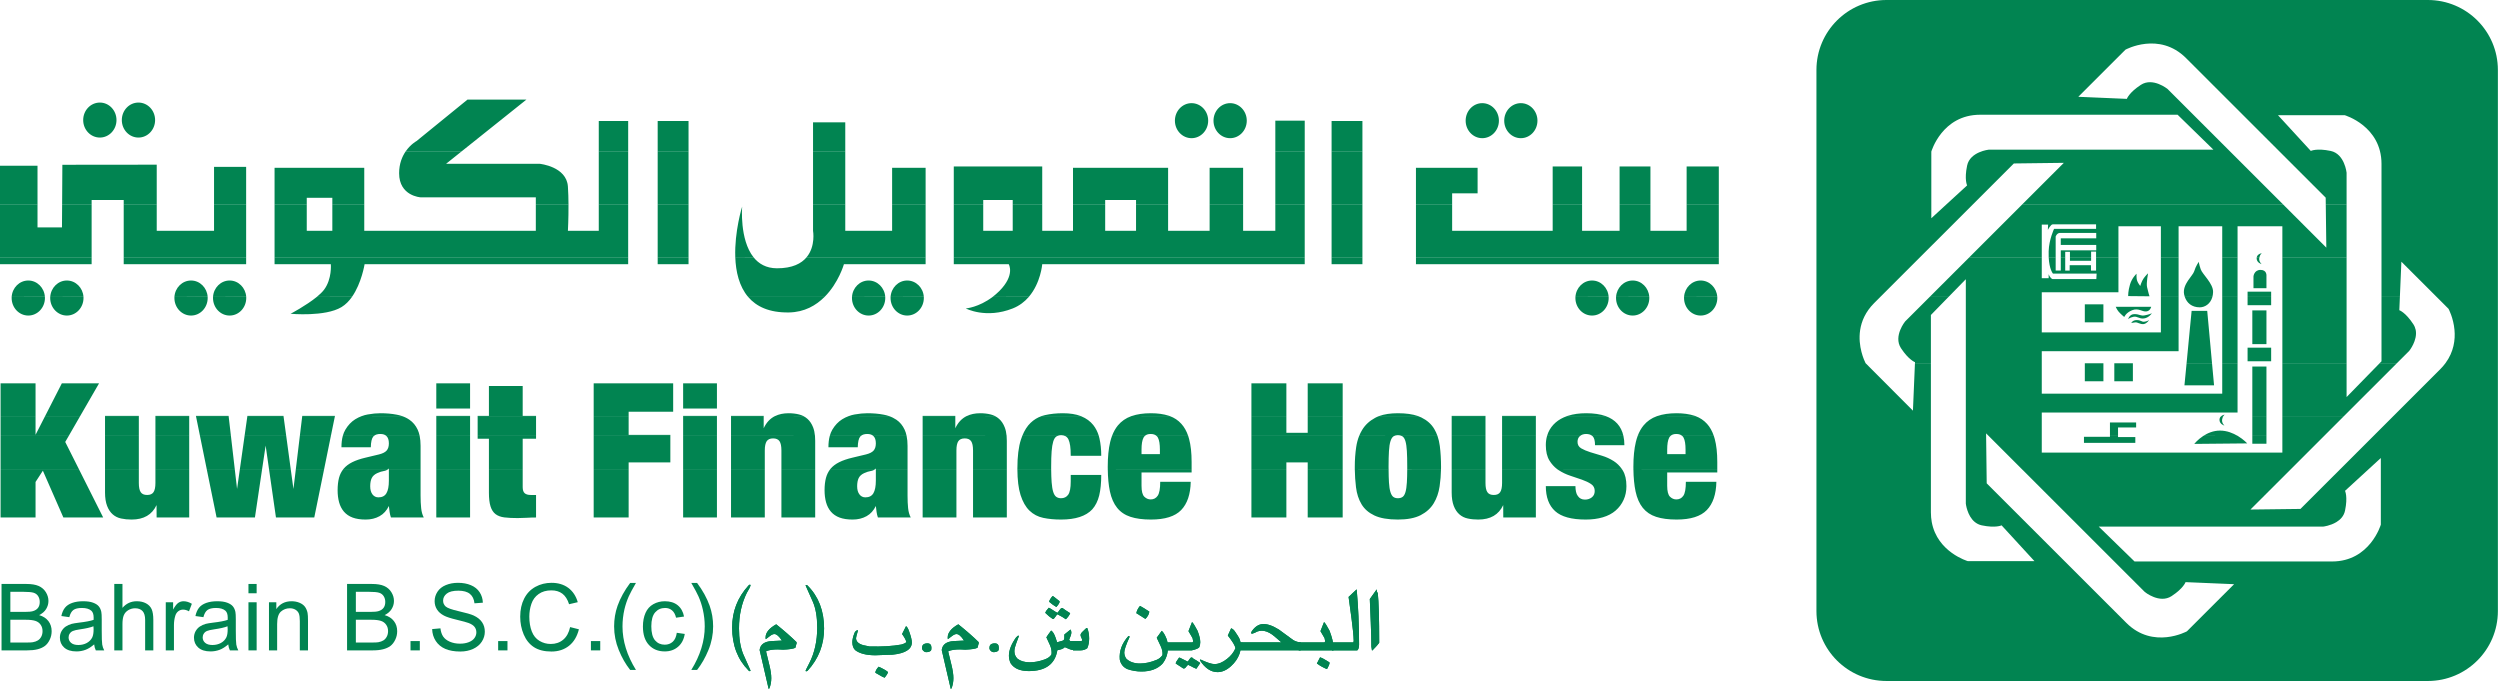 <svg width="195" height="54" viewBox="0 0 195 54" fill="none" xmlns="http://www.w3.org/2000/svg">
<path d="M178.024 28.324H183.034V30.971L185.618 28.324H186.963L182.832 32.452H178.024V28.324Z" fill="#018451"/>
<path d="M178.024 28.324H183.034V20.06H178.024V28.324ZM189.373 0H147.144C144.127 0 141.682 2.443 141.682 5.458V47.661C141.682 50.674 144.127 53.117 147.144 53.117H189.373C192.39 53.117 194.835 50.674 194.835 47.661V5.458C194.835 2.443 192.39 0 189.373 0ZM150.643 11.825C150.643 11.825 151.48 8.95 154.448 8.95H169.853L172.644 11.672H155.135C155.135 11.672 153.663 11.825 153.435 12.915C153.205 14.005 153.435 14.461 153.435 14.461L151.836 15.927L150.643 17.023V11.825ZM170.58 49.243C170.58 49.243 167.954 50.682 165.856 48.585L154.963 37.7L154.949 36.588L154.915 33.802L157.701 36.588L161.838 40.721L165.971 44.853L167.297 46.176C167.297 46.176 168.444 47.108 169.379 46.499C170.312 45.89 170.473 45.406 170.473 45.406L174.259 45.567L170.58 49.243ZM185.705 40.92C185.705 40.92 184.865 43.795 181.899 43.795H166.494L163.701 41.074H181.212C181.212 41.074 181.762 41.013 182.242 40.721C182.547 40.537 182.824 40.254 182.912 39.831C183.141 38.741 182.912 38.285 182.912 38.285L184.762 36.588L185.705 35.723V40.92ZM190.748 28.324C190.627 28.487 190.49 28.651 190.328 28.81L179.436 39.696L175.535 39.744L178.695 36.588L182.832 32.452H178.024V35.301H159.258V32.176H174.529V28.324H173.334V30.705H159.258V27.394H169.93V25.741H168.549V25.925H159.258V22.798H165.238V20.06H163.494V21.109H163.096V20.687H161.434V21.109H161.087V20.06H160.74V21.099H160.342V20.06H159.797C159.843 21.022 160.132 21.343 160.132 21.343H163.536L163.514 21.765H160.089C160.089 21.765 159.922 21.722 159.795 21.385V21.7H159.258V20.06H153.617L150.515 23.159H151.985L153.334 21.779V39.278C153.334 39.278 153.433 40.224 154.034 40.716C154.184 40.836 154.362 40.932 154.576 40.977C155.668 41.205 156.124 40.977 156.124 40.977L158.686 43.767H153.485C153.485 43.767 151.109 43.073 150.677 40.721C150.634 40.484 150.61 40.232 150.61 39.964V28.324H149.366L149.209 32.032L145.514 28.326C145.417 28.132 144.896 27.029 145.092 25.741C145.197 25.055 145.506 24.317 146.189 23.635L157.081 12.75L160.98 12.701L157.751 15.927H178.063L169.07 6.941C169.07 6.941 167.923 6.009 166.988 6.618C166.056 7.227 165.894 7.712 165.894 7.712L162.108 7.55L165.787 3.874C165.787 3.874 168.414 2.435 170.512 4.532L181.404 15.417L181.41 15.927H183.034V13.472C183.034 13.472 182.882 12.001 181.792 11.773C180.7 11.543 180.243 11.773 180.243 11.773L177.681 8.983H182.882C182.882 8.983 185.757 9.822 185.757 12.786V23.159H187.191L187.308 20.413L190.986 24.089C190.986 24.089 191.366 24.781 191.451 25.741C191.519 26.504 191.4 27.438 190.748 28.324Z" fill="#018451"/>
<path d="M6.152 36.589L8.048 40.364H4.943L3.344 36.714L2.773 37.593V40.364H0.045V36.589H6.152ZM10.829 36.589V37.67C10.829 38.003 10.877 38.243 10.976 38.388C11.073 38.536 11.24 38.608 11.477 38.608C11.711 38.608 11.876 38.536 11.975 38.388C12.072 38.243 12.123 38.003 12.123 37.67V36.589H14.758V40.364H12.216L12.21 39.397C11.858 40.15 11.216 40.525 10.265 40.525C9.97 40.525 9.7 40.499 9.449 40.444C9.199 40.392 8.981 40.285 8.795 40.123C8.61 39.962 8.462 39.742 8.355 39.464C8.246 39.185 8.192 38.836 8.192 38.416V36.589H10.829ZM18.311 36.589L18.491 38.138L18.711 36.589H20.445L19.884 40.364H16.894L16.124 36.589H18.311ZM22.676 36.589L22.888 38.138L23.076 36.589H25.283L24.513 40.364H21.525L20.982 36.589H22.676ZM30.28 36.589C30.187 36.667 30.082 36.718 29.947 36.738C29.787 36.762 29.609 36.819 29.416 36.907C29.212 37.004 29.07 37.133 28.994 37.295C28.915 37.454 28.876 37.668 28.876 37.93C28.876 38.195 28.935 38.404 29.05 38.56C29.167 38.715 29.323 38.794 29.517 38.794C29.807 38.794 30.017 38.687 30.142 38.471C30.27 38.257 30.332 37.93 30.332 37.49V36.589H32.805V38.651C32.805 39.022 32.82 39.349 32.85 39.631C32.878 39.916 32.947 40.16 33.054 40.364H30.494C30.445 40.228 30.411 40.085 30.391 39.938L30.332 39.468C30.157 39.821 29.926 40.085 29.609 40.261C29.292 40.438 28.931 40.525 28.523 40.525C28.123 40.525 27.786 40.474 27.508 40.372C27.231 40.269 27.005 40.115 26.829 39.912C26.655 39.706 26.528 39.462 26.45 39.179C26.373 38.897 26.334 38.584 26.334 38.241C26.334 37.872 26.371 37.549 26.442 37.276C26.512 37.012 26.627 36.782 26.785 36.587L30.28 36.589ZM36.666 36.589V40.364H34.031V36.589H36.666ZM40.77 36.589V37.995C40.77 38.219 40.821 38.378 40.924 38.469C41.027 38.562 41.186 38.608 41.4 38.608H41.812V40.364C41.568 40.364 41.324 40.372 41.079 40.388C40.835 40.402 40.601 40.41 40.375 40.41C39.975 40.41 39.634 40.394 39.351 40.359C39.068 40.325 38.836 40.24 38.654 40.103C38.475 39.966 38.344 39.764 38.261 39.496C38.176 39.228 38.136 38.874 38.136 38.435V36.589H40.77ZM49.034 36.589V40.364H46.307V36.589H49.034ZM55.921 36.589V40.364H53.284V36.589H55.921ZM59.654 36.589V40.364H57.02V36.589H59.654ZM63.585 36.589V40.364H60.95V36.589H63.585ZM68.263 36.589C68.171 36.667 68.064 36.718 67.93 36.738C67.769 36.762 67.591 36.819 67.397 36.907C67.193 37.004 67.052 37.133 66.975 37.295C66.898 37.454 66.858 37.668 66.858 37.93C66.858 38.195 66.917 38.404 67.034 38.56C67.149 38.715 67.306 38.794 67.5 38.794C67.791 38.794 67.999 38.687 68.126 38.471C68.251 38.257 68.316 37.93 68.316 37.49V36.589H70.789V38.651C70.789 39.022 70.803 39.349 70.832 39.631C70.862 39.916 70.93 40.16 71.037 40.364H68.477C68.429 40.228 68.393 40.085 68.374 39.938L68.316 39.468C68.14 39.821 67.91 40.085 67.593 40.261C67.276 40.438 66.915 40.525 66.505 40.525C66.107 40.525 65.768 40.474 65.491 40.372C65.215 40.269 64.987 40.115 64.813 39.912C64.637 39.706 64.512 39.462 64.433 39.179C64.355 38.897 64.316 38.584 64.316 38.241C64.316 37.872 64.353 37.549 64.425 37.276C64.496 37.012 64.611 36.782 64.766 36.587L68.263 36.589ZM74.601 36.589V40.364H71.966V36.589H74.601ZM78.532 36.589V40.364H75.897V36.589H78.532ZM81.991 36.589C81.995 36.994 82.007 37.337 82.027 37.614C82.051 37.93 82.092 38.182 82.15 38.366C82.209 38.552 82.287 38.681 82.39 38.754C82.491 38.826 82.617 38.862 82.76 38.862C83.002 38.862 83.19 38.77 83.321 38.584C83.45 38.398 83.517 38.057 83.517 37.559V37.047H85.897C85.897 37.672 85.845 38.205 85.738 38.645C85.629 39.084 85.449 39.447 85.195 39.732C84.698 40.261 83.888 40.525 82.766 40.525C82.257 40.525 81.795 40.483 81.375 40.394C80.957 40.307 80.597 40.117 80.299 39.829C80.002 39.542 79.772 39.137 79.604 38.614C79.441 38.102 79.36 37.426 79.356 36.589H81.991ZM92.946 36.589V36.853H89.039V37.89C89.039 38.318 89.112 38.602 89.257 38.743C89.402 38.885 89.568 38.955 89.754 38.955C89.986 38.955 90.168 38.86 90.299 38.669C90.43 38.479 90.497 38.116 90.497 37.579H92.877C92.857 38.556 92.609 39.29 92.13 39.785C91.652 40.279 90.866 40.525 89.772 40.525C89.138 40.525 88.605 40.454 88.177 40.313C87.747 40.172 87.4 39.938 87.137 39.611C86.873 39.284 86.685 38.856 86.572 38.328C86.469 37.843 86.414 37.26 86.406 36.584L92.946 36.589ZM100.337 36.589V40.364H97.61V36.589H100.337ZM104.729 36.589V40.364H102.001V36.589H104.729ZM108.31 36.589C108.313 37.006 108.321 37.351 108.339 37.63C108.357 37.944 108.397 38.197 108.454 38.38C108.512 38.566 108.587 38.693 108.68 38.76C108.773 38.828 108.892 38.862 109.037 38.862C109.183 38.862 109.304 38.828 109.401 38.76C109.498 38.693 109.572 38.566 109.627 38.38C109.681 38.197 109.716 37.944 109.736 37.63C109.754 37.351 109.762 37.006 109.764 36.59L112.399 36.589C112.391 37.042 112.355 37.492 112.29 37.932C112.217 38.431 112.064 38.873 111.83 39.258C111.595 39.645 111.258 39.952 110.814 40.182C110.37 40.41 109.778 40.525 109.037 40.525C108.266 40.525 107.658 40.42 107.21 40.21C106.762 40 106.425 39.708 106.201 39.333C105.974 38.955 105.831 38.515 105.769 38.013C105.712 37.567 105.682 37.091 105.674 36.584L108.31 36.589ZM115.868 36.589V37.67C115.868 38.003 115.916 38.243 116.015 38.388C116.112 38.536 116.28 38.608 116.514 38.608C116.75 38.608 116.916 38.536 117.014 38.388C117.111 38.243 117.162 38.003 117.162 37.67V36.589H119.797V40.364H117.255L117.251 39.397C116.897 40.15 116.255 40.525 115.304 40.525C115.012 40.525 114.739 40.499 114.489 40.444C114.238 40.392 114.02 40.285 113.835 40.123C113.649 39.962 113.501 39.742 113.394 39.464C113.287 39.185 113.231 38.836 113.231 38.416V36.589H115.868ZM126.508 36.589C126.532 36.625 126.554 36.661 126.577 36.697C126.768 37.006 126.861 37.412 126.861 37.92C126.861 38.31 126.789 38.667 126.641 38.989C126.496 39.31 126.288 39.589 126.019 39.823C125.751 40.057 125.418 40.232 125.022 40.349C124.626 40.467 124.18 40.525 123.681 40.525C122.577 40.525 121.783 40.307 121.301 39.869C120.816 39.431 120.574 38.782 120.574 37.916H122.884C122.884 38.072 122.898 38.219 122.928 38.356C122.956 38.491 123.005 38.604 123.074 38.691C123.199 38.877 123.386 38.969 123.629 38.969C123.833 38.969 124.012 38.911 124.162 38.794C124.313 38.677 124.388 38.511 124.388 38.295C124.388 38.061 124.293 37.882 124.103 37.755C123.913 37.628 123.677 37.515 123.395 37.416L122.482 37.107C122.155 37 121.85 36.853 121.567 36.667C121.527 36.641 121.489 36.615 121.452 36.584L126.508 36.589ZM133.948 36.589V36.853H130.041V37.89C130.041 38.318 130.114 38.602 130.259 38.743C130.405 38.885 130.57 38.955 130.754 38.955C130.988 38.955 131.17 38.86 131.301 38.669C131.432 38.479 131.497 38.116 131.497 37.579H133.877C133.859 38.556 133.609 39.29 133.13 39.785C132.652 40.279 131.866 40.525 130.774 40.525C130.138 40.525 129.607 40.454 129.177 40.313C128.747 40.172 128.402 39.938 128.137 39.611C127.875 39.284 127.685 38.856 127.574 38.328C127.471 37.843 127.414 37.26 127.406 36.584L133.948 36.589Z" fill="#018451"/>
<path d="M5.359 34.004L5.088 34.472L6.152 36.588H0.045V34.004H5.359ZM10.829 34.004V36.588H8.192V34.004H10.829ZM14.758 34.004V36.588H12.123V34.004H14.758ZM18.012 34.004L18.311 36.588H16.124L15.599 34.004H18.012ZM22.325 34.004L22.676 36.588H20.982L20.72 34.754L20.445 36.588H18.711L19.076 34.004H22.325ZM25.808 34.004L25.283 36.588H23.076L23.387 34.004H25.808ZM29.163 34.004C29.145 34.022 29.127 34.04 29.111 34.058C28.996 34.199 28.931 34.476 28.923 34.889H26.633C26.633 34.556 26.668 34.262 26.736 34.008L29.163 34.004ZM32.735 34.004C32.781 34.233 32.805 34.492 32.805 34.782V36.588H30.332V36.54C30.316 36.558 30.298 36.574 30.28 36.588H26.785C26.789 36.578 26.795 36.572 26.801 36.566C26.966 36.366 27.189 36.195 27.471 36.053C27.754 35.912 28.103 35.791 28.523 35.694L29.559 35.446C29.84 35.377 30.039 35.277 30.157 35.145C30.274 35.012 30.332 34.825 30.332 34.581C30.332 34.318 30.267 34.127 30.138 34.005L32.735 34.004ZM36.666 34.004V36.588H34.031V34.004H36.666ZM41.812 34.004V34.219H40.77V36.588H38.136V34.219H37.257V34.004H41.812ZM52.287 34.004V36.068H49.034V36.588H46.307V34.004H52.287ZM55.921 34.004V36.588H53.284V34.004H55.921ZM63.569 34.004C63.579 34.124 63.585 34.252 63.585 34.387V36.588H60.95V35.133C60.95 34.8 60.9 34.562 60.803 34.415C60.704 34.27 60.537 34.195 60.302 34.195C60.068 34.195 59.901 34.27 59.802 34.415C59.705 34.562 59.654 34.8 59.654 35.133V36.588H57.02V34.004H63.569ZM67.147 34.004C67.127 34.022 67.111 34.04 67.094 34.058C66.977 34.199 66.915 34.476 66.905 34.889H64.617C64.617 34.556 64.651 34.262 64.72 34.008L67.147 34.004ZM70.716 34.004C70.765 34.233 70.789 34.492 70.789 34.782V36.588H68.316V36.54C68.298 36.558 68.281 36.574 68.263 36.588H64.766C64.772 36.578 64.776 36.572 64.783 36.566C64.948 36.366 65.172 36.195 65.455 36.053C65.738 35.912 66.087 35.791 66.505 35.694L67.543 35.446C67.823 35.377 68.023 35.277 68.14 35.145C68.257 35.012 68.316 34.825 68.316 34.581C68.316 34.318 68.251 34.127 68.12 34.005L70.716 34.004ZM78.516 34.004C78.526 34.124 78.532 34.252 78.532 34.387V36.588H75.897V35.133C75.897 34.8 75.847 34.562 75.75 34.415C75.651 34.27 75.483 34.195 75.249 34.195C75.015 34.195 74.847 34.27 74.748 34.415C74.651 34.562 74.601 34.8 74.601 35.133V36.588H71.966V34.004H78.516ZM82.471 34.004C82.443 34.018 82.417 34.034 82.39 34.052C82.287 34.124 82.209 34.256 82.15 34.445C82.092 34.635 82.051 34.889 82.027 35.204C82.003 35.521 81.991 35.922 81.991 36.408C81.991 36.469 81.991 36.528 81.991 36.586L79.356 36.588C79.356 36.572 79.356 36.556 79.356 36.54C79.356 35.602 79.449 34.851 79.634 34.284C79.667 34.187 79.699 34.094 79.735 34.004H82.471ZM85.708 34.004C85.726 34.066 85.744 34.131 85.758 34.197C85.851 34.603 85.897 35.055 85.897 35.553H83.517C83.517 35.23 83.503 34.97 83.473 34.77C83.444 34.57 83.4 34.405 83.341 34.278C83.281 34.151 83.192 34.06 83.075 34.004H85.708ZM89.297 34.004C89.255 34.042 89.221 34.088 89.192 34.143C89.09 34.338 89.039 34.647 89.039 35.069V35.42H90.472V35.069C90.472 34.647 90.422 34.338 90.321 34.143C90.293 34.088 90.257 34.042 90.214 34.002L92.679 34.004C92.704 34.078 92.728 34.155 92.748 34.236C92.879 34.718 92.946 35.323 92.946 36.045V36.588H86.406C86.404 36.528 86.404 36.467 86.404 36.408C86.404 35.646 86.467 35.002 86.594 34.474C86.634 34.308 86.681 34.151 86.737 34.004H89.297ZM104.729 34.004V36.588H102.001V36.068H100.337V36.588H97.61V34.004H104.729ZM108.743 34.004C108.72 34.018 108.7 34.03 108.68 34.044C108.587 34.112 108.512 34.239 108.454 34.423C108.397 34.609 108.357 34.861 108.339 35.182C108.319 35.505 108.308 35.912 108.308 36.408C108.308 36.471 108.308 36.53 108.31 36.59L105.674 36.588C105.674 36.522 105.674 36.457 105.674 36.394C105.674 35.876 105.71 35.367 105.783 34.869C105.829 34.56 105.906 34.27 106.013 34.002L108.743 34.004ZM112.124 34.004C112.209 34.246 112.27 34.508 112.306 34.788C112.369 35.293 112.401 35.831 112.401 36.408C112.401 36.467 112.401 36.528 112.399 36.586L109.764 36.588C109.764 36.53 109.764 36.471 109.764 36.408C109.764 35.912 109.756 35.505 109.736 35.182C109.716 34.861 109.681 34.609 109.627 34.423C109.572 34.239 109.498 34.112 109.401 34.044C109.381 34.03 109.358 34.018 109.336 34.005L112.124 34.004ZM115.868 34.004V36.588H113.231V34.004H115.868ZM119.797 34.004V36.588H117.162V34.004H119.797ZM123.245 34.004C123.243 34.005 123.239 34.008 123.237 34.01C123.112 34.118 123.047 34.27 123.047 34.464C123.047 34.69 123.142 34.857 123.332 34.97C123.522 35.081 123.758 35.182 124.041 35.271L124.955 35.547C125.282 35.646 125.585 35.785 125.868 35.965C126.118 36.124 126.33 36.332 126.508 36.59L121.452 36.588C121.22 36.411 121.022 36.191 120.859 35.926C120.669 35.618 120.574 35.214 120.574 34.714C120.574 34.465 120.606 34.23 120.669 34.008L123.245 34.004ZM126.627 34.004C126.677 34.225 126.702 34.465 126.702 34.728H124.412C124.412 34.385 124.352 34.155 124.23 34.032C124.222 34.024 124.212 34.014 124.202 34.005L126.627 34.004ZM130.3 34.004C130.257 34.042 130.221 34.088 130.193 34.143C130.092 34.338 130.041 34.647 130.041 35.069V35.42H131.473V35.069C131.473 34.647 131.424 34.338 131.321 34.143C131.293 34.088 131.259 34.042 131.214 34.002L133.679 34.004C133.706 34.078 133.728 34.155 133.75 34.236C133.881 34.718 133.948 35.323 133.948 36.045V36.588H127.406C127.406 36.528 127.404 36.467 127.404 36.408C127.404 35.646 127.469 35.002 127.596 34.474C127.636 34.308 127.683 34.151 127.737 34.004H130.3ZM165.206 34.004V34.092H166.555V34.544H162.549V34.072H164.576V34.004H165.206ZM174.55 34.004C175.005 34.28 175.285 34.585 175.285 34.585L171.156 34.625C171.156 34.625 171.413 34.292 171.853 34.004H174.55ZM176.783 34.004V34.611H175.681V34.004H176.783Z" fill="#018451"/>
<path d="M0.045 34.004V32.452H2.773V33.915L3.52 32.452H6.253L5.359 34.004H0.045ZM8.192 34.004V32.452H10.829V34.004H8.192ZM12.123 34.004V32.452H14.758V34.004H12.123ZM15.599 34.004L15.284 32.452H17.832L18.012 34.004H15.599ZM19.076 34.004L19.296 32.452H22.113L22.325 34.004H19.076ZM23.387 34.004L23.575 32.452H26.125L25.808 34.004H23.387ZM26.736 34.004C26.787 33.822 26.855 33.655 26.942 33.51C27.146 33.164 27.401 32.898 27.703 32.706C27.871 32.602 28.047 32.517 28.23 32.45L31.348 32.452C31.564 32.523 31.76 32.62 31.933 32.739C32.212 32.928 32.426 33.189 32.579 33.516C32.646 33.659 32.696 33.822 32.735 34.004H30.138C30.027 33.901 29.87 33.85 29.664 33.85C29.448 33.85 29.28 33.901 29.163 34.004H26.736ZM34.031 34.004V32.452H36.666V34.004H34.031ZM37.257 34.004V32.452H41.812V34.004H37.257ZM46.307 34.004V32.452H49.034V33.919H52.287V34.004H46.307ZM53.284 34.004V32.452H55.921V34.004H53.284ZM57.02 34.004V32.452H59.568V33.405C59.773 32.959 60.07 32.64 60.462 32.448L62.659 32.452C62.776 32.511 62.883 32.583 62.982 32.672C63.169 32.838 63.315 33.058 63.422 33.332C63.496 33.52 63.545 33.746 63.569 34.006L57.02 34.004ZM64.72 34.004C64.77 33.822 64.837 33.655 64.924 33.51C65.13 33.164 65.384 32.898 65.687 32.706C65.855 32.602 66.03 32.517 66.214 32.45L69.331 32.452C69.547 32.523 69.741 32.62 69.917 32.739C70.195 32.928 70.41 33.189 70.561 33.516C70.628 33.659 70.68 33.822 70.716 34.004H68.12C68.009 33.901 67.852 33.85 67.648 33.85C67.43 33.85 67.264 33.901 67.147 34.004H64.72ZM71.966 34.004V32.452H74.514V33.405C74.72 32.959 75.017 32.64 75.409 32.448L77.605 32.452C77.722 32.511 77.829 32.583 77.928 32.672C78.116 32.838 78.261 33.058 78.368 33.332C78.443 33.52 78.492 33.746 78.516 34.006L71.966 34.004ZM79.735 34.004C79.907 33.572 80.125 33.231 80.388 32.981C80.638 32.741 80.925 32.565 81.248 32.454L84.29 32.452C84.312 32.458 84.333 32.466 84.353 32.477C84.739 32.638 85.045 32.864 85.276 33.154C85.467 33.397 85.611 33.679 85.708 34.002L83.075 34.004C82.986 33.964 82.881 33.941 82.76 33.941C82.651 33.941 82.556 33.964 82.471 34.004H79.735ZM86.737 34.004C86.854 33.685 87.008 33.413 87.194 33.185C87.468 32.854 87.816 32.612 88.242 32.46C88.25 32.456 88.26 32.452 88.27 32.45L91.236 32.452C91.595 32.581 91.9 32.785 92.148 33.062C92.372 33.31 92.55 33.624 92.679 34.004H90.214C90.105 33.901 89.95 33.85 89.75 33.85C89.554 33.85 89.404 33.901 89.297 34.002L86.737 34.004ZM97.61 34.004V32.452H100.337V33.758H102.001V32.452H104.729V34.004H97.61ZM106.013 34.004C106.079 33.838 106.156 33.685 106.245 33.538C106.479 33.146 106.816 32.832 107.261 32.592C107.358 32.539 107.46 32.493 107.572 32.452H110.596C110.691 32.485 110.78 32.521 110.865 32.563C111.313 32.783 111.65 33.082 111.874 33.463C111.973 33.633 112.056 33.812 112.124 34.004H109.336C109.251 33.964 109.152 33.941 109.037 33.941C108.922 33.941 108.823 33.964 108.743 34.006L106.013 34.004ZM113.231 34.004V32.452H115.868V34.004H113.231ZM117.162 34.004V32.452H119.797V34.004H117.162ZM120.669 34.004C120.695 33.915 120.727 33.826 120.764 33.737C120.893 33.439 121.085 33.179 121.343 32.953C121.581 32.745 121.878 32.579 122.234 32.454L125.23 32.452C125.991 32.723 126.457 33.239 126.627 34.004H124.202C124.083 33.901 123.921 33.85 123.716 33.85C123.528 33.85 123.37 33.901 123.245 34.004H120.669ZM127.737 34.004C127.857 33.685 128.008 33.413 128.196 33.185C128.468 32.854 128.818 32.612 129.244 32.46C129.252 32.456 129.262 32.452 129.272 32.45L132.236 32.452C132.595 32.581 132.9 32.785 133.15 33.062C133.375 33.31 133.55 33.624 133.679 34.004H131.214C131.105 33.901 130.952 33.85 130.75 33.85C130.556 33.85 130.407 33.901 130.3 34.002L127.737 34.004ZM164.576 34.004V32.951H166.618V33.34H165.206V34.004H164.576ZM171.853 34.004C172.192 33.782 172.638 33.586 173.161 33.586C173.7 33.586 174.183 33.786 174.55 34.008L171.853 34.004ZM175.681 34.004V32.452H176.783V34.004H175.681ZM173.268 32.452C173.187 32.511 173.119 32.604 173.119 32.745C173.119 33.094 173.51 33.197 173.51 33.197C173.51 33.197 173.284 33.007 173.325 32.725C173.343 32.604 173.383 32.517 173.424 32.454L173.268 32.452Z" fill="#018451"/>
<path d="M172.537 28.324L172.697 30.057H170.387L170.555 28.324H172.537ZM0.045 32.452V29.899H2.773V32.452H0.045ZM3.52 32.452L4.824 29.899H7.727L6.253 32.452H3.52ZM8.192 32.452V32.44H10.829V32.452H8.192ZM12.123 32.452V32.44H14.758V32.452H12.123ZM15.284 32.452L15.282 32.44H17.83L17.832 32.452H15.284ZM19.296 32.452L19.298 32.44H22.111L22.113 32.452H19.296ZM23.575 32.452L23.576 32.44H26.127L26.125 32.452H23.575ZM28.23 32.452C28.378 32.395 28.529 32.355 28.687 32.327C29.038 32.264 29.365 32.232 29.668 32.232C30.128 32.232 30.55 32.268 30.936 32.343C31.081 32.369 31.218 32.406 31.348 32.45L28.23 32.452ZM34.031 32.452V32.44H36.666V32.452H34.031ZM37.257 32.452V32.44H38.136V30.107H40.77V32.44H41.812V32.452H37.257ZM46.307 32.452V29.899H52.507V32.117H49.034V32.452H46.307ZM53.284 32.452V32.44H55.921V32.452H53.284ZM57.02 32.452V32.44H59.568V32.452H57.02ZM60.462 32.452C60.759 32.305 61.108 32.232 61.512 32.232C61.804 32.232 62.079 32.264 62.327 32.327C62.444 32.357 62.556 32.399 62.659 32.45L60.462 32.452ZM66.214 32.452C66.361 32.395 66.513 32.355 66.668 32.327C67.02 32.264 67.349 32.232 67.652 32.232C68.11 32.232 68.534 32.268 68.919 32.343C69.063 32.369 69.202 32.406 69.331 32.45L66.214 32.452ZM71.966 32.452V32.44H74.514V32.452H71.966ZM75.409 32.452C75.705 32.305 76.055 32.232 76.459 32.232C76.751 32.232 77.024 32.264 77.274 32.327C77.391 32.357 77.502 32.399 77.605 32.45L75.409 32.452ZM81.248 32.452C81.332 32.424 81.417 32.399 81.506 32.379C81.936 32.282 82.4 32.232 82.897 32.232C83.45 32.232 83.917 32.305 84.29 32.45L81.248 32.452ZM88.27 32.452C88.688 32.305 89.188 32.232 89.77 32.232C90.297 32.232 90.759 32.297 91.153 32.424C91.181 32.432 91.209 32.442 91.236 32.452H88.27ZM97.61 32.452V29.899H100.337V32.452H97.61ZM102.001 32.452V29.899H104.729V32.452H102.001ZM107.572 32.452C107.969 32.305 108.458 32.232 109.037 32.232C109.663 32.232 110.182 32.305 110.596 32.45L107.572 32.452ZM113.231 32.452V32.44H115.868V32.452H113.231ZM117.162 32.452V32.44H119.797V32.452H117.162ZM122.234 32.452C122.264 32.444 122.294 32.434 122.326 32.424C122.722 32.297 123.189 32.232 123.726 32.232C124.313 32.232 124.816 32.305 125.23 32.452H122.234ZM129.272 32.452C129.69 32.305 130.191 32.232 130.772 32.232C131.299 32.232 131.759 32.297 132.155 32.424C132.181 32.432 132.21 32.442 132.236 32.452H129.272ZM173.424 32.452C173.478 32.373 173.531 32.341 173.531 32.341C173.531 32.341 173.385 32.359 173.268 32.45L173.424 32.452ZM175.681 32.452V28.59H176.783V32.452H175.681ZM55.921 29.899V31.863H53.284V29.899H55.921ZM36.666 29.899V31.863H34.031V29.899H36.666ZM164.916 28.336H166.365V29.738H164.916V28.336ZM162.616 28.336H164.066V29.738H162.616V28.336Z" fill="#018451"/>
<path d="M148.218 25.741C148.054 26.149 147.966 26.68 148.274 27.154C148.886 28.086 149.371 28.249 149.371 28.249L149.367 28.324H150.61V25.741H148.218ZM172.301 25.741L172.537 28.324H170.554L170.801 25.741H172.301ZM173.334 25.741V28.324H174.53V25.741H173.334ZM176.783 25.741V26.843H175.681V25.741H176.783ZM185.757 25.741V28.181L185.618 28.324H186.963L187.918 27.37C187.918 27.37 188.582 26.552 188.425 25.737L185.757 25.741ZM175.311 27.119H177.15V28.177H175.311V27.119Z" fill="#018451"/>
<path d="M3.501 23.159C3.503 23.187 3.505 23.217 3.505 23.245C3.505 24 2.922 24.613 2.207 24.613C1.488 24.613 0.909 24 0.909 23.245C0.909 23.217 0.909 23.187 0.911 23.157L3.501 23.159ZM6.511 23.159C6.511 23.187 6.513 23.217 6.513 23.245C6.513 24 5.932 24.613 5.215 24.613C4.501 24.613 3.915 24 3.915 23.245C3.915 23.217 3.917 23.187 3.919 23.157L6.511 23.159ZM16.197 23.159C16.199 23.187 16.199 23.217 16.199 23.245C16.199 24 15.619 24.613 14.902 24.613C14.184 24.613 13.604 24 13.604 23.245C13.604 23.217 13.604 23.187 13.606 23.157L16.197 23.159ZM19.205 23.159C19.207 23.187 19.207 23.217 19.207 23.245C19.207 24 18.628 24.613 17.911 24.613C17.194 24.613 16.615 24 16.615 23.245C16.615 23.217 16.615 23.187 16.617 23.157L19.205 23.159ZM27.455 23.159C27.231 23.476 26.96 23.758 26.637 23.954C25.359 24.727 22.666 24.474 22.666 24.474C22.666 24.474 23.879 23.837 24.709 23.159H27.455ZM64.314 23.159C63.656 23.819 62.751 24.351 61.54 24.371C59.997 24.396 58.992 23.909 58.354 23.159H64.314ZM69.048 23.159C69.05 23.187 69.05 23.217 69.05 23.245C69.05 24 68.469 24.613 67.75 24.613C67.035 24.613 66.454 24 66.454 23.245C66.454 23.217 66.454 23.187 66.456 23.157L69.048 23.159ZM72.057 23.159C72.059 23.187 72.059 23.217 72.059 23.245C72.059 24 71.479 24.613 70.76 24.613C70.046 24.613 69.464 24 69.464 23.245C69.464 23.217 69.464 23.187 69.466 23.157L72.057 23.159ZM80.246 23.159C79.931 23.524 79.521 23.849 78.992 24.059C76.9 24.89 75.332 24.059 75.332 24.059C75.332 24.059 76.341 23.982 77.423 23.159H80.246ZM125.474 23.159C125.476 23.187 125.476 23.217 125.476 23.245C125.476 24 124.896 24.613 124.18 24.613C123.461 24.613 122.881 24 122.881 23.245C122.881 23.217 122.883 23.187 122.885 23.157L125.474 23.159ZM128.642 23.159C128.644 23.187 128.646 23.217 128.646 23.245C128.646 24 128.064 24.613 127.349 24.613C126.631 24.613 126.051 24 126.051 23.245C126.051 23.217 126.051 23.187 126.053 23.157L128.642 23.159ZM133.948 23.159C133.95 23.187 133.95 23.217 133.95 23.245C133.95 24 133.368 24.613 132.651 24.613C131.935 24.613 131.355 24 131.355 23.245C131.355 23.217 131.355 23.187 131.357 23.157L133.948 23.159ZM150.516 23.159L148.6 25.073C148.6 25.073 148.373 25.352 148.218 25.741H150.61V24.569L151.985 23.159H150.516ZM168.549 23.159V25.741H169.93V23.159H168.549ZM170.415 23.159C170.574 23.625 170.958 23.972 171.58 23.972C171.96 23.972 172.41 23.726 172.565 23.161L170.415 23.159ZM173.335 23.159V25.741H174.53V23.159H173.335ZM177.15 23.159V23.808H175.311V23.159H177.15ZM185.757 23.159V25.741H188.425C188.394 25.586 188.336 25.437 188.241 25.291C187.631 24.357 187.147 24.196 187.147 24.196L187.191 23.159H185.757ZM170.801 25.741L170.946 24.25H172.163L172.301 25.741H170.801ZM175.681 25.741V24.21H176.783V25.741H175.681ZM162.616 23.74H164.065V25.142H162.616V23.74ZM166.238 25.201C166.238 25.201 166.326 24.967 166.666 24.967C167.003 24.967 167.035 25.112 167.243 25.096C167.453 25.08 167.629 24.967 167.629 24.967C167.629 24.967 167.437 25.265 167.179 25.281C166.922 25.297 166.728 25.128 166.553 25.144C166.375 25.16 166.238 25.201 166.238 25.201ZM165.995 24.902C165.995 24.902 166.086 24.5 166.488 24.5C166.89 24.5 166.954 24.662 167.292 24.597C167.629 24.533 167.847 24.436 167.847 24.436C167.847 24.436 167.613 24.791 167.227 24.84C166.841 24.886 166.722 24.646 166.407 24.71C166.092 24.775 165.995 24.902 165.995 24.902ZM165.026 23.93H167.794C167.794 23.93 167.726 24.26 167.405 24.293C167.084 24.325 166.803 24.004 166.31 24.196C165.82 24.39 165.691 24.727 165.691 24.727C165.691 24.727 165.369 24.454 165.24 24.293C165.113 24.131 165.026 23.93 165.026 23.93Z" fill="#018451"/>
<path d="M7.147 20.06V20.608H0V20.06H7.147ZM19.199 20.06V20.608H9.649V20.06H19.199ZM48.997 20.06V20.608H28.438C28.438 20.608 28.204 22.087 27.454 23.157L24.709 23.159C24.941 22.969 25.141 22.777 25.278 22.596C25.908 21.756 25.805 20.608 25.805 20.608H21.416V20.06H48.997ZM53.706 20.06V20.608H51.299V20.06H53.706ZM58.769 20.06C59.175 20.572 59.759 20.923 60.597 20.927C61.81 20.931 62.515 20.55 62.919 20.062L72.198 20.06V20.608H65.826C65.826 20.608 65.416 22.061 64.314 23.161L58.353 23.159C57.651 22.331 57.392 21.186 57.352 20.058L58.769 20.06ZM101.768 20.06V20.608H81.294C81.294 20.608 81.178 22.071 80.246 23.157L77.423 23.159C77.597 23.026 77.772 22.874 77.948 22.701C79.2 21.446 78.681 20.608 78.681 20.608H74.395V20.06H101.768ZM106.269 20.06V20.608H103.864V20.06H106.269ZM134.067 20.06V20.608H110.444V20.06H134.067ZM161.456 20.06V20.342H163.106V20.06H161.456ZM168.549 20.06V23.159H169.93V20.06H168.549ZM173.334 20.06V23.159H174.53V20.06H173.334ZM176.028 20.06C176.022 20.088 176.018 20.118 176.018 20.15C176.018 20.5 176.407 20.602 176.407 20.602C176.407 20.602 176.181 20.413 176.222 20.13C176.226 20.104 176.232 20.08 176.238 20.058L176.028 20.06ZM0.911 23.159C0.953 22.445 1.516 21.88 2.207 21.88C2.893 21.88 3.459 22.445 3.501 23.157L0.911 23.159ZM3.919 23.159C3.963 22.445 4.529 21.88 5.215 21.88C5.904 21.88 6.467 22.445 6.511 23.157L3.919 23.159ZM13.606 23.159C13.649 22.445 14.212 21.88 14.902 21.88C15.591 21.88 16.152 22.445 16.197 23.157L13.606 23.159ZM16.616 23.159C16.659 22.445 17.222 21.88 17.911 21.88C18.599 21.88 19.16 22.445 19.205 23.157L16.616 23.159ZM66.456 23.159C66.5 22.445 67.064 21.88 67.75 21.88C68.439 21.88 69.006 22.445 69.048 23.157L66.456 23.159ZM69.466 23.159C69.511 22.445 70.074 21.88 70.76 21.88C71.451 21.88 72.014 22.445 72.057 23.157L69.466 23.159ZM122.885 23.159C122.928 22.445 123.491 21.88 124.179 21.88C124.868 21.88 125.431 22.445 125.474 23.157L122.885 23.159ZM126.053 23.159C126.097 22.445 126.659 21.88 127.349 21.88C128.036 21.88 128.599 22.445 128.643 23.157L126.053 23.159ZM131.357 23.159C131.401 22.445 131.963 21.88 132.651 21.88C133.34 21.88 133.903 22.445 133.947 23.157L131.357 23.159ZM172.565 23.159C172.597 23.046 172.616 22.921 172.62 22.779C172.64 22.116 171.782 21.387 171.655 21.004C171.527 20.623 171.503 20.421 171.503 20.421C171.503 20.421 171.255 20.786 171.148 21.157C171.047 21.51 170.209 22.17 170.36 22.957C170.374 23.028 170.393 23.096 170.415 23.161L172.565 23.159ZM175.311 23.159V22.751H177.15V23.159H175.311ZM175.771 22.477V21.557C175.771 21.557 175.818 21.052 176.322 21.052C176.829 21.052 176.783 21.51 176.783 21.51V22.477H175.771ZM165.995 23.094C165.995 23.094 165.987 22.701 166.141 22.186C166.294 21.672 166.649 21.351 166.649 21.351C166.649 21.351 166.633 21.656 166.68 21.849C166.728 22.041 166.938 22.307 166.938 22.307C166.938 22.307 167.049 21.928 167.211 21.704C167.372 21.48 167.548 21.319 167.548 21.319C167.548 21.319 167.404 22.067 167.469 22.388C167.534 22.709 167.661 23.11 167.661 23.11L165.995 23.094Z" fill="#018451"/>
<path d="M2.926 15.927V17.737H4.834L4.846 15.927H7.147V20.059H0V15.927H2.926ZM12.225 15.927V18.001H16.695V15.927H19.199V20.059H9.649V15.927H12.225ZM25.922 15.927V18.001H23.927V15.927H21.416V20.059H48.997V15.927H46.704V18.001H44.297C44.297 18.001 44.35 17.045 44.342 15.927H41.794V18.001H28.412V15.927H25.922ZM53.706 15.927V20.059H51.299V15.927H53.706ZM65.931 15.927V18.001H69.585V15.927H72.198V20.059H62.919C63.633 19.198 63.417 18.001 63.417 18.001V15.927H65.931ZM78.992 15.927V18.001H76.692V15.927H74.395V20.059H101.768V15.927H99.475V18.001H96.963V15.927H94.35V18.001H91.112V15.927H88.611V18.001H86.204V15.927H83.694V18.001H81.294V15.927H78.992ZM106.269 15.927V20.059H103.864V15.927H106.269ZM113.267 15.927V18.001H121.109V15.927H123.402V18.001H126.328V15.927H128.734V18.001H131.557V15.927H134.067V20.059H110.444V15.927H113.267ZM157.752 15.927L153.617 20.059H159.258V17.519H159.752L159.732 17.937C159.732 17.937 159.95 17.501 160.112 17.499H163.494V17.854L160.217 17.852C160.217 17.852 159.825 18.671 159.795 19.597C159.789 19.765 159.791 19.918 159.797 20.059H160.342V18.447C160.342 18.447 160.439 18.167 160.685 18.167H163.506V18.591H160.74V19.105H163.506V19.527H160.74V20.059H161.087V19.638H161.456V20.059H163.106V19.626H163.494V20.059H165.238V17.65H168.549V20.059H169.93V17.65H173.334V20.059H174.53V17.65H178.024V20.059H183.034V15.927H181.41L181.453 19.315L178.063 15.927H157.752ZM57.352 20.059C57.279 18.058 57.887 16.117 57.887 16.117C57.887 16.117 57.675 18.675 58.769 20.059H57.352ZM176.238 20.059C176.292 19.831 176.427 19.747 176.427 19.747C176.427 19.747 176.09 19.791 176.028 20.059H176.238Z" fill="#018451"/>
<path d="M36.021 11.795L34.792 12.778H42.106C42.106 12.778 44.194 12.986 44.297 14.552C44.327 15.002 44.34 15.478 44.342 15.928H41.794V15.391H32.803C32.803 15.391 31.131 15.294 31.131 13.512C31.131 12.76 31.373 12.195 31.652 11.795H36.021ZM48.997 11.795V15.928H46.704V11.795H48.997ZM53.706 11.795V15.928H51.299V11.795H53.706ZM65.931 11.795V15.928H63.417V11.795H65.931ZM101.768 11.795V15.928H99.475V11.795H101.768ZM106.269 11.795V15.928H103.864V11.795H106.269ZM0 15.928V12.929H2.926V15.928H0ZM4.846 15.928L4.864 12.853L12.225 12.845V15.928H9.649V15.599H7.147V15.928H4.846ZM16.695 15.928V13.014H19.199V15.928H16.695ZM21.416 15.928V13.091H28.412V15.928H25.922V15.427H23.927V15.928H21.416ZM69.585 15.928V13.091H72.198V15.928H69.585ZM74.395 15.928V12.986H81.294V15.928H78.992V15.599H76.692V15.928H74.395ZM83.694 15.928V13.091H91.112V15.928H88.611V15.599H86.204V15.928H83.694ZM94.35 15.928V13.091H96.963V15.928H94.35ZM110.444 15.928V13.091H115.253V15.078H113.267V15.928H110.444ZM121.109 15.928V12.986H123.402V15.928H121.109ZM126.328 15.928V12.986H128.734V15.928H126.328ZM131.557 15.928V12.986H134.067V15.928H131.557Z" fill="#018451"/>
<path d="M31.652 11.795C32.036 11.246 32.488 11.004 32.488 11.004L36.462 7.77H41.059L36.021 11.795H31.652ZM46.704 11.795V9.439H48.998V11.795H46.704ZM51.299 11.795V9.439H53.706V11.795H51.299ZM63.417 11.795V9.542H65.931V11.795H63.417ZM99.475 11.795V9.41H101.769V11.795H99.475ZM103.864 11.795V9.439H106.269V11.795H103.864ZM91.643 9.412C91.643 8.658 92.225 8.046 92.941 8.046C93.658 8.046 94.238 8.658 94.238 9.412C94.238 10.167 93.658 10.778 92.941 10.778C92.225 10.778 91.643 10.167 91.643 9.412ZM94.653 9.412C94.653 8.658 95.231 8.046 95.95 8.046C96.666 8.046 97.248 8.658 97.248 9.412C97.248 10.167 96.666 10.778 95.95 10.778C95.231 10.778 94.653 10.167 94.653 9.412ZM114.321 9.412C114.321 8.658 114.9 8.046 115.615 8.046C116.334 8.046 116.915 8.658 116.915 9.412C116.915 10.167 116.334 10.778 115.615 10.778C114.9 10.778 114.321 10.167 114.321 9.412ZM117.329 9.412C117.329 8.658 117.909 8.046 118.625 8.046C119.342 8.046 119.921 8.658 119.921 9.412C119.921 10.167 119.342 10.778 118.625 10.778C117.909 10.778 117.329 10.167 117.329 9.412ZM6.489 9.366C6.489 8.609 7.071 8 7.79 8C8.504 8 9.086 8.609 9.086 9.366C9.086 10.119 8.504 10.73 7.79 10.73C7.071 10.73 6.489 10.119 6.489 9.366ZM9.502 9.366C9.502 8.609 10.081 8 10.8 8C11.515 8 12.098 8.609 12.098 9.366C12.098 10.119 11.515 10.73 10.8 10.73C10.081 10.73 9.502 10.119 9.502 9.366Z" fill="#018451"/>
<path d="M107.579 50.135C107.513 50.242 107.335 50.439 107.05 50.73H107.012L106.965 50.423C106.965 49.953 106.951 49.334 106.919 48.567L106.844 46.729L107.385 45.968C107.385 46.116 107.412 46.212 107.468 46.255C107.543 46.949 107.579 48.242 107.579 50.135Z" fill="#018451"/>
<path d="M106.008 50.274C106.008 50.498 105.962 50.649 105.867 50.73H103.896V50.106H105.56L105.588 49.995C105.576 49.568 105.52 48.993 105.421 48.268L105.189 46.562L105.821 45.968C105.946 47.324 106.008 48.759 106.008 50.274Z" fill="#018451"/>
<path d="M104.009 50.478V50.73H101.302V50.106H103.313C103.343 50.076 103.359 50.038 103.359 49.993C103.359 49.969 103.351 49.933 103.337 49.883C103.321 49.832 103.313 49.796 103.313 49.77L102.996 49.229L103.276 48.519C103.363 48.593 103.504 48.819 103.704 49.199C103.908 49.735 104.009 50.161 104.009 50.478ZM102.967 51.269L102.717 51.753C102.947 51.92 103.2 52.064 103.48 52.183L103.535 52.144C103.541 52.114 103.579 52.033 103.648 51.902C103.696 51.809 103.714 51.731 103.704 51.67C103.367 51.452 103.123 51.319 102.967 51.269Z" fill="#018451"/>
<path d="M101.45 50.099V50.728H96.622V50.099L99.951 50.105C99.55 49.754 99.307 49.552 99.227 49.495C98.942 49.294 98.671 49.195 98.417 49.195C98.3 49.195 98.181 49.217 98.064 49.261C97.932 49.34 97.793 49.399 97.644 49.437C97.575 49.401 97.575 49.332 97.644 49.233C97.88 48.894 98.153 48.709 98.463 48.678C98.817 48.648 99.245 48.789 99.748 49.102C99.772 49.12 100.151 49.397 100.882 49.933C101.08 50.042 101.27 50.099 101.45 50.099Z" fill="#018451"/>
<path d="M94.968 52.425C94.454 52.425 93.999 52.122 93.602 51.521C93.602 51.471 93.612 51.442 93.63 51.436C94.145 51.678 94.51 51.799 94.728 51.799C95.045 51.799 95.37 51.664 95.703 51.398C96.02 51.15 96.24 50.869 96.366 50.559C96.335 50.361 96.135 50.032 95.77 49.572L96.03 49.003C96.147 49.053 96.245 49.134 96.319 49.245C96.505 49.52 96.616 49.693 96.652 49.768C96.739 49.941 96.784 50.147 96.784 50.383C96.784 50.595 96.749 50.799 96.681 50.998C96.551 51.358 96.331 51.678 96.02 51.959C95.679 52.27 95.33 52.425 94.968 52.425Z" fill="#018451"/>
<path d="M93.547 50.478C93.484 50.571 93.286 50.655 92.953 50.73H91.007V50.106H93.018C93.048 50.076 93.064 50.038 93.064 49.993C93.064 49.969 93.056 49.933 93.04 49.883C93.026 49.832 93.018 49.796 93.018 49.77L92.701 49.229L92.979 48.519C93.066 48.593 93.21 48.819 93.407 49.199C93.551 49.566 93.621 49.862 93.621 50.086C93.621 50.23 93.597 50.359 93.547 50.478ZM93.091 51.38C93.036 51.311 92.986 51.279 92.943 51.279C92.893 51.279 92.84 51.321 92.786 51.408C92.711 51.525 92.66 51.592 92.636 51.604L92.02 51.297H91.966C91.792 51.527 91.705 51.678 91.705 51.753L92.301 52.142C92.382 52.154 92.45 52.118 92.505 52.031C92.586 51.932 92.642 51.874 92.672 51.854C92.99 52.019 93.204 52.124 93.315 52.166L93.621 51.712C93.399 51.559 93.222 51.448 93.091 51.38Z" fill="#018451"/>
<path d="M90.979 49.8C91.059 49.998 91.1 50.228 91.1 50.488C91.1 50.984 90.957 51.412 90.672 51.771C90.288 52.175 89.741 52.377 89.034 52.377C88.657 52.377 88.289 52.314 87.936 52.191C87.607 52.042 87.409 51.789 87.341 51.436C87.284 50.787 87.512 50.175 88.021 49.604L88.104 49.633V49.689C87.831 50.29 87.694 50.69 87.694 50.888C87.694 51.067 87.748 51.233 87.853 51.38C88.114 51.628 88.469 51.753 88.921 51.753C89.331 51.753 89.767 51.656 90.226 51.465C90.405 51.39 90.553 51.269 90.672 51.101C90.696 50.877 90.65 50.643 90.532 50.395L90.226 49.743L90.615 49.205C90.734 49.298 90.856 49.497 90.979 49.8ZM88.921 47.26C88.762 47.451 88.665 47.641 88.635 47.829C88.956 48.026 89.192 48.176 89.341 48.275C89.521 48.095 89.624 47.905 89.648 47.708C89.339 47.502 89.097 47.353 88.921 47.26Z" fill="#018451"/>
<path d="M83.474 47.829C83.42 47.972 83.306 48.129 83.139 48.303C82.998 48.198 82.775 48.067 82.479 47.913C82.448 47.931 82.394 47.998 82.317 48.113C82.239 48.228 82.184 48.285 82.154 48.285C82.123 48.285 82.083 48.262 82.032 48.22C81.927 48.163 81.76 48.024 81.53 47.8C81.568 47.689 81.661 47.556 81.808 47.401C81.889 47.439 82 47.506 82.144 47.601C82.287 47.697 82.4 47.764 82.479 47.8C82.503 47.782 82.566 47.702 82.665 47.558C82.733 47.459 82.804 47.417 82.879 47.429C82.998 47.522 83.195 47.655 83.474 47.829ZM82.144 46.501H82.087C81.921 46.707 81.837 46.854 81.837 46.941C82.024 47.104 82.21 47.239 82.396 47.346C82.588 47.133 82.671 46.983 82.646 46.894L82.144 46.501ZM82.368 50.73C82.703 50.692 82.933 50.609 83.056 50.478C83.373 50.627 83.587 50.702 83.698 50.702V50.73H84.276C84.474 50.73 84.649 50.673 84.805 50.562C84.903 50.351 84.954 50.099 84.954 49.8C84.954 49.497 84.903 49.223 84.805 48.983H84.74C84.71 49.019 84.619 49.106 84.469 49.243C84.346 49.354 84.284 49.451 84.284 49.529C84.284 49.574 84.294 49.616 84.312 49.661L84.358 49.764C84.389 49.83 84.405 49.874 84.405 49.893C84.405 49.925 84.395 49.957 84.377 49.996H83.474L83.391 49.911C83.508 49.638 83.567 49.449 83.567 49.344C83.567 49.257 83.547 49.176 83.502 49.102C83.278 49.275 83.119 49.406 83.018 49.493C83.018 49.493 83.018 49.58 83.018 49.754C83.018 49.864 82.981 49.937 82.907 49.967C82.858 49.973 82.772 49.998 82.646 50.042C82.523 50.084 82.43 50.106 82.368 50.106V50.73Z" fill="#018451"/>
<path d="M82.473 50.724C82.293 51.804 81.548 52.344 80.24 52.344C79.572 52.344 79.101 52.143 78.835 51.741C78.744 51.556 78.695 51.356 78.695 51.146C78.695 50.72 78.881 50.242 79.255 49.715C79.341 49.631 79.394 49.584 79.412 49.576C79.432 49.576 79.452 49.586 79.479 49.604C79.473 49.625 79.4 49.816 79.265 50.181C79.172 50.43 79.123 50.633 79.123 50.795C79.123 51.025 79.204 51.218 79.366 51.38C79.602 51.566 79.917 51.66 80.315 51.66C80.686 51.66 81.078 51.586 81.488 51.436C81.748 51.342 81.926 51.208 82.019 51.035C82.043 50.805 82.004 50.573 81.906 50.337C81.9 50.323 81.805 50.115 81.617 49.711C81.692 49.588 81.815 49.411 81.99 49.181C82.126 49.273 82.241 49.459 82.334 49.74L82.436 50.046L82.473 50.724Z" fill="#018451"/>
<path d="M77.9 50.647C77.9 50.74 77.833 50.805 77.694 50.843C77.516 50.891 77.385 50.873 77.304 50.786C77.217 50.718 77.175 50.637 77.175 50.544C77.175 50.339 77.274 50.221 77.472 50.189C77.516 50.183 77.556 50.181 77.593 50.181C77.803 50.181 77.908 50.296 77.908 50.526C77.908 50.562 77.906 50.603 77.9 50.647Z" fill="#018451"/>
<path d="M76.331 50.08C76.343 50.111 76.349 50.145 76.349 50.181C76.349 50.139 76.314 50.254 76.246 50.526C76.084 50.607 75.765 50.655 75.289 50.674C75.145 50.661 75.008 50.655 74.879 50.655C74.499 50.655 74.205 50.698 73.995 50.785L73.958 50.813C73.971 50.881 74.053 51.224 74.209 51.844C74.314 52.266 74.366 52.615 74.366 52.893C74.366 53.178 74.318 53.444 74.219 53.692C74.162 53.73 74.144 53.748 74.162 53.748L73.454 50.7C73.51 50.272 73.823 50.04 74.394 50.004C74.532 49.998 74.798 49.986 75.194 49.965C74.972 49.624 74.776 49.455 74.609 49.455C74.51 49.455 74.392 49.507 74.255 49.612C74.057 49.77 73.948 49.85 73.93 49.856C73.924 49.812 73.92 49.77 73.92 49.725C73.92 49.348 74.197 49.005 74.748 48.696C75.382 49.203 75.909 49.665 76.331 50.08Z" fill="#018451"/>
<path d="M72.644 50.647C72.644 50.74 72.576 50.805 72.438 50.843C72.259 50.891 72.129 50.873 72.049 50.786C71.962 50.718 71.918 50.637 71.918 50.544C71.918 50.339 72.018 50.221 72.216 50.189C72.259 50.183 72.299 50.181 72.335 50.181C72.547 50.181 72.652 50.296 72.652 50.526C72.652 50.562 72.65 50.603 72.644 50.647Z" fill="#018451"/>
<path d="M69.628 51.065C69.478 51.065 69.252 51.071 68.951 51.087C68.65 51.104 68.426 51.112 68.277 51.112C67.57 51.112 67.043 50.974 66.696 50.702C66.553 50.553 66.482 50.349 66.482 50.089C66.482 49.891 66.538 49.651 66.65 49.372C66.692 49.261 66.773 49.187 66.89 49.148L66.92 49.187C66.819 49.528 66.771 49.724 66.771 49.772C66.771 50.032 66.956 50.216 67.328 50.321C67.36 50.327 67.524 50.361 67.823 50.424C68.796 50.448 69.624 50.397 70.306 50.274C70.443 50.23 70.514 50.206 70.52 50.2C70.607 50.163 70.665 50.123 70.696 50.079C70.665 49.929 70.554 49.721 70.362 49.455L70.669 48.842C70.75 48.878 70.833 49.021 70.92 49.27C71.057 49.653 71.124 49.933 71.124 50.107C71.124 50.639 70.625 50.958 69.628 51.065ZM68.529 52.004C68.362 52.193 68.277 52.35 68.277 52.474C68.339 52.504 68.457 52.572 68.63 52.675C68.78 52.768 68.905 52.831 69.004 52.861C69.151 52.681 69.24 52.534 69.264 52.419C69.103 52.284 68.858 52.145 68.529 52.004Z" fill="#018451"/>
<path d="M62.834 45.662C62.85 45.639 62.872 45.629 62.898 45.629C62.926 45.629 62.955 45.639 62.981 45.662C63.847 46.527 64.279 47.647 64.279 49.023C64.279 50.278 63.855 51.372 63.007 52.302C62.985 52.33 62.953 52.348 62.908 52.36C62.87 52.37 62.844 52.356 62.834 52.318C62.837 52.292 62.938 52.09 63.13 51.717C63.538 50.918 63.742 49.996 63.742 48.949C63.742 48.133 63.629 47.465 63.405 46.943C63.304 46.727 63.114 46.301 62.834 45.662Z" fill="#018451"/>
<path d="M62.125 50.08C62.137 50.111 62.143 50.145 62.143 50.181C62.143 50.139 62.109 50.254 62.04 50.526C61.881 50.607 61.56 50.655 61.083 50.674C60.94 50.661 60.805 50.655 60.673 50.655C60.296 50.655 60.001 50.698 59.789 50.785L59.753 50.813C59.765 50.881 59.848 51.224 60.003 51.844C60.11 52.266 60.161 52.615 60.161 52.893C60.161 53.178 60.112 53.444 60.013 53.692C59.957 53.73 59.938 53.748 59.957 53.748L59.25 50.7C59.306 50.272 59.62 50.04 60.189 50.004C60.326 49.998 60.593 49.986 60.99 49.965C60.766 49.624 60.57 49.455 60.403 49.455C60.304 49.455 60.187 49.507 60.05 49.612C59.852 49.77 59.743 49.85 59.724 49.856C59.718 49.812 59.714 49.77 59.714 49.725C59.714 49.348 59.991 49.005 60.544 48.696C61.176 49.203 61.703 49.665 62.125 50.08Z" fill="#018451"/>
<path d="M58.545 52.31C58.523 52.338 58.501 52.352 58.479 52.352C58.451 52.352 58.422 52.338 58.396 52.31C57.536 51.444 57.106 50.325 57.106 48.947C57.106 47.694 57.53 46.602 58.38 45.672C58.412 45.638 58.443 45.615 58.471 45.605C58.515 45.599 58.539 45.613 58.545 45.646C58.523 45.763 58.422 45.965 58.247 46.251C57.845 47.066 57.643 47.99 57.643 49.019C57.643 49.82 57.754 50.49 57.974 51.029C57.984 51.063 58.176 51.489 58.545 52.31Z" fill="#018451"/>
<path d="M107.579 50.135C107.513 50.242 107.335 50.439 107.05 50.73H107.012L106.965 50.423C106.965 49.953 106.951 49.334 106.919 48.567L106.844 46.729L107.385 45.968C107.385 46.116 107.412 46.212 107.468 46.255C107.543 46.949 107.579 48.242 107.579 50.135Z" fill="#018451"/>
<path d="M106.008 50.274C106.008 50.498 105.962 50.649 105.867 50.73H103.896V50.106H105.56L105.588 49.995C105.576 49.568 105.52 48.993 105.421 48.268L105.189 46.562L105.821 45.968C105.946 47.324 106.008 48.759 106.008 50.274Z" fill="#018451"/>
<path d="M104.009 50.478V50.73H101.302V50.106H103.313C103.343 50.076 103.359 50.038 103.359 49.993C103.359 49.969 103.351 49.933 103.337 49.883C103.321 49.832 103.313 49.796 103.313 49.77L102.996 49.229L103.276 48.519C103.363 48.593 103.504 48.819 103.704 49.199C103.908 49.735 104.009 50.161 104.009 50.478ZM102.967 51.269L102.717 51.753C102.947 51.92 103.2 52.064 103.48 52.183L103.535 52.144C103.541 52.114 103.579 52.033 103.648 51.902C103.696 51.809 103.714 51.731 103.704 51.67C103.367 51.452 103.123 51.319 102.967 51.269Z" fill="#018451"/>
<path d="M101.45 50.099V50.728H96.622V50.099L99.951 50.105C99.55 49.754 99.307 49.552 99.227 49.495C98.942 49.294 98.671 49.195 98.417 49.195C98.3 49.195 98.181 49.217 98.064 49.261C97.932 49.34 97.793 49.399 97.644 49.437C97.575 49.401 97.575 49.332 97.644 49.233C97.88 48.894 98.153 48.709 98.463 48.678C98.817 48.648 99.245 48.789 99.748 49.102C99.772 49.12 100.151 49.397 100.882 49.933C101.08 50.042 101.27 50.099 101.45 50.099Z" fill="#018451"/>
<path d="M94.968 52.425C94.454 52.425 93.999 52.122 93.602 51.521C93.602 51.471 93.612 51.442 93.63 51.436C94.145 51.678 94.51 51.799 94.728 51.799C95.045 51.799 95.37 51.664 95.703 51.398C96.02 51.15 96.24 50.869 96.366 50.559C96.335 50.361 96.135 50.032 95.77 49.572L96.03 49.003C96.147 49.053 96.245 49.134 96.319 49.245C96.505 49.52 96.616 49.693 96.652 49.768C96.739 49.941 96.784 50.147 96.784 50.383C96.784 50.595 96.749 50.799 96.681 50.998C96.551 51.358 96.331 51.678 96.02 51.959C95.679 52.27 95.33 52.425 94.968 52.425Z" fill="#018451"/>
<path d="M93.547 50.478C93.484 50.571 93.286 50.655 92.953 50.73H91.007V50.106H93.018C93.048 50.076 93.064 50.038 93.064 49.993C93.064 49.969 93.056 49.933 93.04 49.883C93.026 49.832 93.018 49.796 93.018 49.77L92.701 49.229L92.979 48.519C93.066 48.593 93.21 48.819 93.407 49.199C93.551 49.566 93.621 49.862 93.621 50.086C93.621 50.23 93.597 50.359 93.547 50.478ZM93.091 51.38C93.036 51.311 92.986 51.279 92.943 51.279C92.893 51.279 92.84 51.321 92.786 51.408C92.711 51.525 92.66 51.592 92.636 51.604L92.02 51.297H91.966C91.792 51.527 91.705 51.678 91.705 51.753L92.301 52.142C92.382 52.154 92.45 52.118 92.505 52.031C92.586 51.932 92.642 51.874 92.672 51.854C92.99 52.019 93.204 52.124 93.315 52.166L93.621 51.712C93.399 51.559 93.222 51.448 93.091 51.38Z" fill="#018451"/>
<path d="M90.979 49.8C91.059 49.998 91.1 50.228 91.1 50.488C91.1 50.984 90.957 51.412 90.672 51.771C90.288 52.175 89.741 52.377 89.034 52.377C88.657 52.377 88.289 52.314 87.936 52.191C87.607 52.042 87.409 51.789 87.341 51.436C87.284 50.787 87.512 50.175 88.021 49.604L88.104 49.633V49.689C87.831 50.29 87.694 50.69 87.694 50.888C87.694 51.067 87.748 51.233 87.853 51.38C88.114 51.628 88.469 51.753 88.921 51.753C89.331 51.753 89.767 51.656 90.226 51.465C90.405 51.39 90.553 51.269 90.672 51.101C90.696 50.877 90.65 50.643 90.532 50.395L90.226 49.743L90.615 49.205C90.734 49.298 90.856 49.497 90.979 49.8ZM88.921 47.26C88.762 47.451 88.665 47.641 88.635 47.829C88.956 48.026 89.192 48.176 89.341 48.275C89.521 48.095 89.624 47.905 89.648 47.708C89.339 47.502 89.097 47.353 88.921 47.26Z" fill="#018451"/>
<path d="M83.474 47.829C83.42 47.972 83.306 48.129 83.139 48.303C82.998 48.198 82.775 48.067 82.479 47.913C82.448 47.931 82.394 47.998 82.317 48.113C82.239 48.228 82.184 48.285 82.154 48.285C82.123 48.285 82.083 48.262 82.032 48.22C81.927 48.163 81.76 48.024 81.53 47.8C81.568 47.689 81.661 47.556 81.808 47.401C81.889 47.439 82 47.506 82.144 47.601C82.287 47.697 82.4 47.764 82.479 47.8C82.503 47.782 82.566 47.702 82.665 47.558C82.733 47.459 82.804 47.417 82.879 47.429C82.998 47.522 83.195 47.655 83.474 47.829ZM82.144 46.501H82.087C81.921 46.707 81.837 46.854 81.837 46.941C82.024 47.104 82.21 47.239 82.396 47.346C82.588 47.133 82.671 46.983 82.646 46.894L82.144 46.501ZM82.368 50.73C82.703 50.692 82.933 50.609 83.056 50.478C83.373 50.627 83.587 50.702 83.698 50.702V50.73H84.276C84.474 50.73 84.649 50.673 84.805 50.562C84.903 50.351 84.954 50.099 84.954 49.8C84.954 49.497 84.903 49.223 84.805 48.983H84.74C84.71 49.019 84.619 49.106 84.469 49.243C84.346 49.354 84.284 49.451 84.284 49.529C84.284 49.574 84.294 49.616 84.312 49.661L84.358 49.764C84.389 49.83 84.405 49.874 84.405 49.893C84.405 49.925 84.395 49.957 84.377 49.996H83.474L83.391 49.911C83.508 49.638 83.567 49.449 83.567 49.344C83.567 49.257 83.547 49.176 83.502 49.102C83.278 49.275 83.119 49.406 83.018 49.493C83.018 49.493 83.018 49.58 83.018 49.754C83.018 49.864 82.981 49.937 82.907 49.967C82.858 49.973 82.772 49.998 82.646 50.042C82.523 50.084 82.43 50.106 82.368 50.106V50.73Z" fill="#018451"/>
<path d="M82.473 50.724C82.293 51.804 81.548 52.344 80.24 52.344C79.572 52.344 79.101 52.143 78.835 51.741C78.744 51.556 78.695 51.356 78.695 51.146C78.695 50.72 78.881 50.242 79.255 49.715C79.341 49.631 79.394 49.584 79.412 49.576C79.432 49.576 79.452 49.586 79.479 49.604C79.473 49.625 79.4 49.816 79.265 50.181C79.172 50.43 79.123 50.633 79.123 50.795C79.123 51.025 79.204 51.218 79.366 51.38C79.602 51.566 79.917 51.66 80.315 51.66C80.686 51.66 81.078 51.586 81.488 51.436C81.748 51.342 81.926 51.208 82.019 51.035C82.043 50.805 82.004 50.573 81.906 50.337C81.9 50.323 81.805 50.115 81.617 49.711C81.692 49.588 81.815 49.411 81.99 49.181C82.126 49.273 82.241 49.459 82.334 49.74L82.436 50.046L82.473 50.724Z" fill="#018451"/>
<path d="M77.9 50.647C77.9 50.74 77.833 50.805 77.694 50.843C77.516 50.891 77.385 50.873 77.304 50.786C77.217 50.718 77.175 50.637 77.175 50.544C77.175 50.339 77.274 50.221 77.472 50.189C77.516 50.183 77.556 50.181 77.593 50.181C77.803 50.181 77.908 50.296 77.908 50.526C77.908 50.562 77.906 50.603 77.9 50.647Z" fill="#018451"/>
<path d="M76.331 50.08C76.343 50.111 76.349 50.145 76.349 50.181C76.349 50.139 76.314 50.254 76.246 50.526C76.084 50.607 75.765 50.655 75.289 50.674C75.145 50.661 75.008 50.655 74.879 50.655C74.499 50.655 74.205 50.698 73.995 50.785L73.958 50.813C73.971 50.881 74.053 51.224 74.209 51.844C74.314 52.266 74.366 52.615 74.366 52.893C74.366 53.178 74.318 53.444 74.219 53.692C74.162 53.73 74.144 53.748 74.162 53.748L73.454 50.7C73.51 50.272 73.823 50.04 74.394 50.004C74.532 49.998 74.798 49.986 75.194 49.965C74.972 49.624 74.776 49.455 74.609 49.455C74.51 49.455 74.392 49.507 74.255 49.612C74.057 49.77 73.948 49.85 73.93 49.856C73.924 49.812 73.92 49.77 73.92 49.725C73.92 49.348 74.197 49.005 74.748 48.696C75.382 49.203 75.909 49.665 76.331 50.08Z" fill="#018451"/>
<path d="M72.644 50.647C72.644 50.74 72.576 50.805 72.438 50.843C72.259 50.891 72.129 50.873 72.049 50.786C71.962 50.718 71.918 50.637 71.918 50.544C71.918 50.339 72.018 50.221 72.216 50.189C72.259 50.183 72.299 50.181 72.335 50.181C72.547 50.181 72.652 50.296 72.652 50.526C72.652 50.562 72.65 50.603 72.644 50.647Z" fill="#018451"/>
<path d="M69.628 51.065C69.478 51.065 69.252 51.071 68.951 51.087C68.65 51.104 68.426 51.112 68.277 51.112C67.57 51.112 67.043 50.974 66.696 50.702C66.553 50.553 66.482 50.349 66.482 50.089C66.482 49.891 66.538 49.651 66.65 49.372C66.692 49.261 66.773 49.187 66.89 49.148L66.92 49.187C66.819 49.528 66.771 49.724 66.771 49.772C66.771 50.032 66.956 50.216 67.328 50.321C67.36 50.327 67.524 50.361 67.823 50.424C68.796 50.448 69.624 50.397 70.306 50.274C70.443 50.23 70.514 50.206 70.52 50.2C70.607 50.163 70.665 50.123 70.696 50.079C70.665 49.929 70.554 49.721 70.362 49.455L70.669 48.842C70.75 48.878 70.833 49.021 70.92 49.27C71.057 49.653 71.124 49.933 71.124 50.107C71.124 50.639 70.625 50.958 69.628 51.065ZM68.529 52.004C68.362 52.193 68.277 52.35 68.277 52.474C68.339 52.504 68.457 52.572 68.63 52.675C68.78 52.768 68.905 52.831 69.004 52.861C69.151 52.681 69.24 52.534 69.264 52.419C69.103 52.284 68.858 52.145 68.529 52.004Z" fill="#018451"/>
<path d="M62.834 45.662C62.85 45.639 62.872 45.629 62.898 45.629C62.926 45.629 62.955 45.639 62.981 45.662C63.847 46.527 64.279 47.647 64.279 49.023C64.279 50.278 63.855 51.372 63.007 52.302C62.985 52.33 62.953 52.348 62.908 52.36C62.87 52.37 62.844 52.356 62.834 52.318C62.837 52.292 62.938 52.09 63.13 51.717C63.538 50.918 63.742 49.996 63.742 48.949C63.742 48.133 63.629 47.465 63.405 46.943C63.304 46.727 63.114 46.301 62.834 45.662Z" fill="#018451"/>
<path d="M62.125 50.08C62.137 50.111 62.143 50.145 62.143 50.181C62.143 50.139 62.109 50.254 62.04 50.526C61.881 50.607 61.56 50.655 61.083 50.674C60.94 50.661 60.805 50.655 60.673 50.655C60.296 50.655 60.001 50.698 59.789 50.785L59.753 50.813C59.765 50.881 59.848 51.224 60.003 51.844C60.11 52.266 60.161 52.615 60.161 52.893C60.161 53.178 60.112 53.444 60.013 53.692C59.957 53.73 59.938 53.748 59.957 53.748L59.25 50.7C59.306 50.272 59.62 50.04 60.189 50.004C60.326 49.998 60.593 49.986 60.99 49.965C60.766 49.624 60.57 49.455 60.403 49.455C60.304 49.455 60.187 49.507 60.05 49.612C59.852 49.77 59.743 49.85 59.724 49.856C59.718 49.812 59.714 49.77 59.714 49.725C59.714 49.348 59.991 49.005 60.544 48.696C61.176 49.203 61.703 49.665 62.125 50.08Z" fill="#018451"/>
<path d="M58.545 52.31C58.523 52.338 58.501 52.352 58.479 52.352C58.451 52.352 58.422 52.338 58.396 52.31C57.536 51.444 57.106 50.325 57.106 48.947C57.106 47.694 57.53 46.602 58.38 45.672C58.412 45.638 58.443 45.615 58.471 45.605C58.515 45.599 58.539 45.613 58.545 45.646C58.523 45.763 58.422 45.965 58.247 46.251C57.845 47.066 57.643 47.99 57.643 49.019C57.643 49.82 57.754 50.49 57.974 51.029C57.984 51.063 58.176 51.489 58.545 52.31Z" fill="#018451"/>
<path d="M0.12 50.73V45.549H2.062C2.458 45.549 2.775 45.601 3.015 45.706C3.254 45.811 3.441 45.972 3.577 46.19C3.712 46.41 3.779 46.638 3.779 46.876C3.779 47.098 3.718 47.306 3.599 47.504C3.478 47.7 3.296 47.857 3.052 47.978C3.367 48.069 3.607 48.226 3.777 48.446C3.944 48.668 4.029 48.928 4.029 49.231C4.029 49.473 3.978 49.697 3.875 49.905C3.775 50.115 3.647 50.274 3.496 50.387C3.344 50.5 3.157 50.585 2.931 50.643C2.702 50.702 2.424 50.73 2.095 50.73H0.12ZM0.807 47.728H1.923C2.226 47.728 2.444 47.708 2.575 47.667C2.749 47.615 2.88 47.53 2.969 47.409C3.058 47.29 3.1 47.139 3.1 46.957C3.1 46.786 3.06 46.634 2.977 46.503C2.896 46.372 2.777 46.283 2.626 46.235C2.472 46.186 2.21 46.162 1.838 46.162H0.807V47.728ZM0.807 50.117H2.095C2.317 50.117 2.47 50.109 2.561 50.093C2.719 50.064 2.85 50.016 2.955 49.951C3.062 49.885 3.149 49.79 3.217 49.663C3.284 49.538 3.318 49.392 3.318 49.229C3.318 49.035 3.27 48.868 3.169 48.727C3.07 48.585 2.933 48.484 2.757 48.428C2.581 48.37 2.331 48.341 2.002 48.341H0.807V50.117Z" fill="#018451"/>
<path d="M7.345 50.262C7.113 50.462 6.889 50.603 6.669 50.686C6.449 50.768 6.214 50.811 5.962 50.811C5.548 50.811 5.229 50.71 5.005 50.508C4.783 50.308 4.672 50.05 4.672 49.737C4.672 49.556 4.712 49.388 4.797 49.235C4.882 49.084 4.993 48.963 5.128 48.87C5.265 48.779 5.419 48.71 5.591 48.662C5.716 48.63 5.905 48.597 6.158 48.567C6.675 48.507 7.056 48.434 7.301 48.349C7.303 48.262 7.305 48.206 7.305 48.184C7.305 47.923 7.244 47.742 7.123 47.635C6.959 47.492 6.715 47.421 6.392 47.421C6.091 47.421 5.869 47.474 5.726 47.578C5.58 47.685 5.475 47.871 5.407 48.139L4.785 48.051C4.841 47.784 4.934 47.57 5.064 47.407C5.193 47.243 5.381 47.116 5.627 47.028C5.871 46.941 6.156 46.897 6.479 46.897C6.8 46.897 7.06 46.933 7.262 47.01C7.462 47.084 7.61 47.179 7.704 47.294C7.799 47.407 7.864 47.55 7.902 47.726C7.925 47.833 7.935 48.028 7.935 48.311V49.156C7.935 49.745 7.947 50.119 7.973 50.276C7.999 50.434 8.052 50.585 8.128 50.73H7.474C7.408 50.597 7.363 50.44 7.345 50.262ZM7.289 48.85C7.056 48.942 6.709 49.023 6.247 49.088C5.984 49.126 5.798 49.168 5.689 49.215C5.58 49.261 5.498 49.33 5.439 49.421C5.379 49.509 5.35 49.61 5.35 49.719C5.35 49.889 5.415 50.03 5.544 50.141C5.673 50.254 5.863 50.31 6.113 50.31C6.36 50.31 6.58 50.256 6.772 50.151C6.965 50.044 7.107 49.899 7.198 49.713C7.266 49.57 7.301 49.36 7.301 49.082L7.289 48.85Z" fill="#018451"/>
<path d="M8.914 50.73V45.549H9.552V47.413C9.847 47.068 10.22 46.897 10.671 46.897C10.945 46.897 11.185 46.951 11.389 47.06C11.593 47.169 11.739 47.32 11.828 47.514C11.914 47.708 11.959 47.986 11.959 48.353V50.73H11.321V48.355C11.321 48.039 11.252 47.807 11.117 47.661C10.979 47.518 10.786 47.445 10.537 47.445C10.35 47.445 10.174 47.494 10.008 47.591C9.845 47.69 9.728 47.821 9.657 47.988C9.586 48.156 9.552 48.386 9.552 48.68V50.73H8.914Z" fill="#018451"/>
<path d="M12.93 50.73V46.977H13.503V47.546C13.649 47.282 13.784 47.106 13.907 47.024C14.03 46.939 14.165 46.897 14.315 46.897C14.527 46.897 14.745 46.963 14.965 47.096L14.741 47.683C14.585 47.595 14.432 47.55 14.278 47.55C14.141 47.55 14.018 47.593 13.909 47.675C13.8 47.758 13.721 47.875 13.675 48.022C13.604 48.25 13.568 48.496 13.568 48.765V50.73H12.93Z" fill="#018451"/>
<path d="M17.803 50.262C17.571 50.462 17.347 50.603 17.127 50.686C16.907 50.768 16.673 50.811 16.421 50.811C16.007 50.811 15.688 50.71 15.463 50.508C15.241 50.308 15.13 50.05 15.13 49.737C15.13 49.556 15.173 49.388 15.255 49.235C15.34 49.084 15.451 48.963 15.587 48.87C15.724 48.779 15.877 48.71 16.047 48.662C16.174 48.63 16.364 48.597 16.616 48.567C17.135 48.507 17.515 48.434 17.759 48.349C17.761 48.262 17.763 48.206 17.763 48.184C17.763 47.923 17.703 47.742 17.581 47.635C17.418 47.492 17.174 47.421 16.851 47.421C16.55 47.421 16.328 47.474 16.184 47.578C16.039 47.685 15.934 47.871 15.865 48.139L15.243 48.051C15.3 47.784 15.393 47.57 15.522 47.407C15.651 47.243 15.839 47.116 16.085 47.028C16.33 46.941 16.614 46.897 16.939 46.897C17.258 46.897 17.521 46.933 17.721 47.01C17.921 47.084 18.068 47.179 18.163 47.294C18.258 47.407 18.322 47.55 18.361 47.726C18.383 47.833 18.393 48.028 18.393 48.311V49.156C18.393 49.745 18.405 50.119 18.431 50.276C18.458 50.434 18.51 50.585 18.587 50.73H17.933C17.866 50.597 17.822 50.44 17.803 50.262ZM17.747 48.85C17.515 48.942 17.168 49.023 16.705 49.088C16.443 49.126 16.257 49.168 16.148 49.215C16.039 49.261 15.956 49.33 15.898 49.421C15.839 49.509 15.809 49.61 15.809 49.719C15.809 49.889 15.873 50.03 16.003 50.141C16.132 50.254 16.322 50.31 16.572 50.31C16.818 50.31 17.038 50.256 17.232 50.151C17.424 50.044 17.565 49.899 17.656 49.713C17.725 49.57 17.759 49.36 17.759 49.082L17.747 48.85Z" fill="#018451"/>
<path d="M19.38 46.275V45.549H20.018V46.275H19.38ZM20.018 50.73V46.977H19.38V50.73H20.018Z" fill="#018451"/>
<path d="M20.98 50.73V46.977H21.553V47.51C21.829 47.1 22.225 46.897 22.746 46.897C22.97 46.897 23.178 46.937 23.368 47.017C23.556 47.098 23.697 47.205 23.792 47.336C23.887 47.469 23.951 47.625 23.99 47.806C24.014 47.925 24.024 48.131 24.024 48.424V50.73H23.386V48.448C23.386 48.19 23.362 47.996 23.314 47.867C23.263 47.738 23.176 47.637 23.051 47.56C22.926 47.484 22.778 47.445 22.609 47.445C22.34 47.445 22.108 47.53 21.912 47.703C21.716 47.875 21.617 48.2 21.617 48.68V50.73H20.98Z" fill="#018451"/>
<path d="M27.071 50.73V45.549H29.013C29.409 45.549 29.726 45.601 29.964 45.706C30.204 45.811 30.392 45.972 30.527 46.19C30.663 46.41 30.729 46.638 30.729 46.876C30.729 47.098 30.669 47.306 30.547 47.504C30.428 47.7 30.247 47.857 30.002 47.978C30.317 48.069 30.558 48.226 30.727 48.446C30.897 48.668 30.98 48.928 30.98 49.231C30.98 49.473 30.929 49.697 30.826 49.905C30.725 50.115 30.598 50.274 30.447 50.387C30.297 50.5 30.107 50.585 29.879 50.643C29.653 50.702 29.375 50.73 29.045 50.73H27.071ZM27.757 47.728H28.874C29.179 47.728 29.395 47.708 29.526 47.667C29.7 47.615 29.831 47.53 29.92 47.409C30.006 47.29 30.051 47.139 30.051 46.957C30.051 46.786 30.011 46.634 29.928 46.503C29.845 46.372 29.728 46.283 29.576 46.235C29.423 46.186 29.16 46.162 28.791 46.162H27.757V47.728ZM27.757 50.117H29.045C29.267 50.117 29.421 50.109 29.512 50.093C29.669 50.064 29.8 50.016 29.905 49.951C30.012 49.885 30.099 49.79 30.166 49.663C30.235 49.538 30.269 49.392 30.269 49.229C30.269 49.035 30.221 48.868 30.119 48.727C30.021 48.585 29.883 48.484 29.708 48.428C29.534 48.37 29.282 48.341 28.953 48.341H27.757V50.117Z" fill="#018451"/>
<path d="M32.02 50.73V50.004H32.746V50.73H32.02Z" fill="#018451"/>
<path d="M33.708 49.068L34.354 49.011C34.384 49.269 34.455 49.483 34.566 49.649C34.677 49.814 34.848 49.949 35.084 50.052C35.319 50.153 35.583 50.206 35.876 50.206C36.136 50.206 36.364 50.167 36.564 50.089C36.764 50.01 36.912 49.905 37.009 49.768C37.105 49.633 37.156 49.485 37.156 49.326C37.156 49.164 37.11 49.021 37.017 48.9C36.926 48.779 36.77 48.678 36.554 48.595C36.417 48.541 36.108 48.458 35.634 48.343C35.159 48.23 34.826 48.121 34.636 48.02C34.388 47.891 34.204 47.73 34.083 47.536C33.962 47.344 33.901 47.129 33.901 46.891C33.901 46.628 33.974 46.384 34.123 46.156C34.271 45.928 34.487 45.755 34.772 45.638C35.056 45.519 35.373 45.46 35.721 45.46C36.104 45.46 36.441 45.52 36.734 45.646C37.027 45.769 37.253 45.952 37.41 46.192C37.568 46.432 37.653 46.705 37.663 47.01L37.009 47.058C36.974 46.733 36.855 46.487 36.651 46.322C36.449 46.156 36.148 46.073 35.751 46.073C35.337 46.073 35.036 46.148 34.846 46.301C34.657 46.453 34.562 46.634 34.562 46.85C34.562 47.036 34.63 47.187 34.764 47.308C34.895 47.427 35.24 47.55 35.795 47.677C36.35 47.803 36.732 47.913 36.938 48.006C37.239 48.145 37.459 48.321 37.602 48.535C37.745 48.747 37.816 48.993 37.816 49.269C37.816 49.546 37.739 49.804 37.582 50.048C37.425 50.29 37.198 50.48 36.904 50.615C36.609 50.75 36.276 50.819 35.908 50.819C35.44 50.819 35.048 50.75 34.733 50.613C34.418 50.478 34.17 50.272 33.99 49.998C33.81 49.723 33.716 49.413 33.708 49.068Z" fill="#018451"/>
<path d="M38.856 50.73V50.004H39.583V50.73H38.856Z" fill="#018451"/>
<path d="M44.469 48.912L45.155 49.086C45.012 49.649 44.754 50.078 44.38 50.375C44.007 50.67 43.55 50.819 43.011 50.819C42.452 50.819 41.998 50.704 41.648 50.478C41.299 50.25 41.032 49.921 40.849 49.489C40.667 49.057 40.576 48.595 40.576 48.101C40.576 47.56 40.679 47.09 40.885 46.689C41.091 46.285 41.384 45.98 41.763 45.773C42.145 45.563 42.563 45.46 43.021 45.46C43.538 45.46 43.974 45.591 44.328 45.855C44.681 46.12 44.927 46.491 45.066 46.971L44.388 47.129C44.269 46.753 44.093 46.479 43.865 46.307C43.637 46.134 43.35 46.049 43.007 46.049C42.609 46.049 42.278 46.144 42.012 46.336C41.743 46.525 41.557 46.782 41.448 47.102C41.339 47.423 41.287 47.756 41.287 48.097C41.287 48.537 41.352 48.92 41.479 49.249C41.606 49.578 41.806 49.824 42.076 49.986C42.347 50.149 42.64 50.23 42.955 50.23C43.338 50.23 43.663 50.119 43.928 49.897C44.194 49.677 44.374 49.348 44.469 48.912Z" fill="#018451"/>
<path d="M46.092 50.73V50.004H46.819V50.73H46.092Z" fill="#018451"/>
<path d="M49.153 52.256C48.801 51.812 48.505 51.295 48.264 50.702C48.022 50.109 47.901 49.493 47.901 48.858C47.901 48.297 47.99 47.76 48.171 47.248C48.383 46.653 48.711 46.059 49.153 45.468H49.605C49.322 45.959 49.135 46.308 49.044 46.517C48.9 46.842 48.787 47.181 48.704 47.534C48.605 47.974 48.555 48.416 48.555 48.862C48.555 49.994 48.904 51.126 49.605 52.256H49.153Z" fill="#018451"/>
<path d="M52.789 49.358L53.411 49.447C53.343 49.873 53.169 50.208 52.888 50.448C52.608 50.69 52.262 50.811 51.852 50.811C51.34 50.811 50.928 50.643 50.617 50.308C50.304 49.973 50.148 49.493 50.148 48.868C50.148 48.462 50.217 48.109 50.35 47.806C50.484 47.502 50.69 47.276 50.962 47.124C51.237 46.971 51.535 46.897 51.858 46.897C52.264 46.897 52.599 46.999 52.858 47.207C53.116 47.415 53.282 47.71 53.355 48.091L52.733 48.18C52.674 47.928 52.571 47.738 52.422 47.611C52.272 47.484 52.093 47.421 51.881 47.421C51.562 47.421 51.303 47.536 51.103 47.764C50.904 47.992 50.803 48.355 50.803 48.85C50.803 49.352 50.9 49.717 51.091 49.945C51.285 50.171 51.538 50.286 51.848 50.286C52.097 50.286 52.305 50.209 52.472 50.058C52.64 49.907 52.745 49.673 52.789 49.358Z" fill="#018451"/>
<path d="M54.372 52.256H53.92C54.62 51.126 54.97 49.994 54.97 48.862C54.97 48.418 54.919 47.98 54.82 47.544C54.74 47.191 54.629 46.852 54.485 46.528C54.394 46.316 54.207 45.963 53.92 45.468H54.372C54.814 46.059 55.141 46.653 55.353 47.248C55.533 47.76 55.624 48.297 55.624 48.858C55.624 49.493 55.503 50.109 55.258 50.702C55.016 51.295 54.719 51.812 54.372 52.256Z" fill="#018451"/>
</svg>
